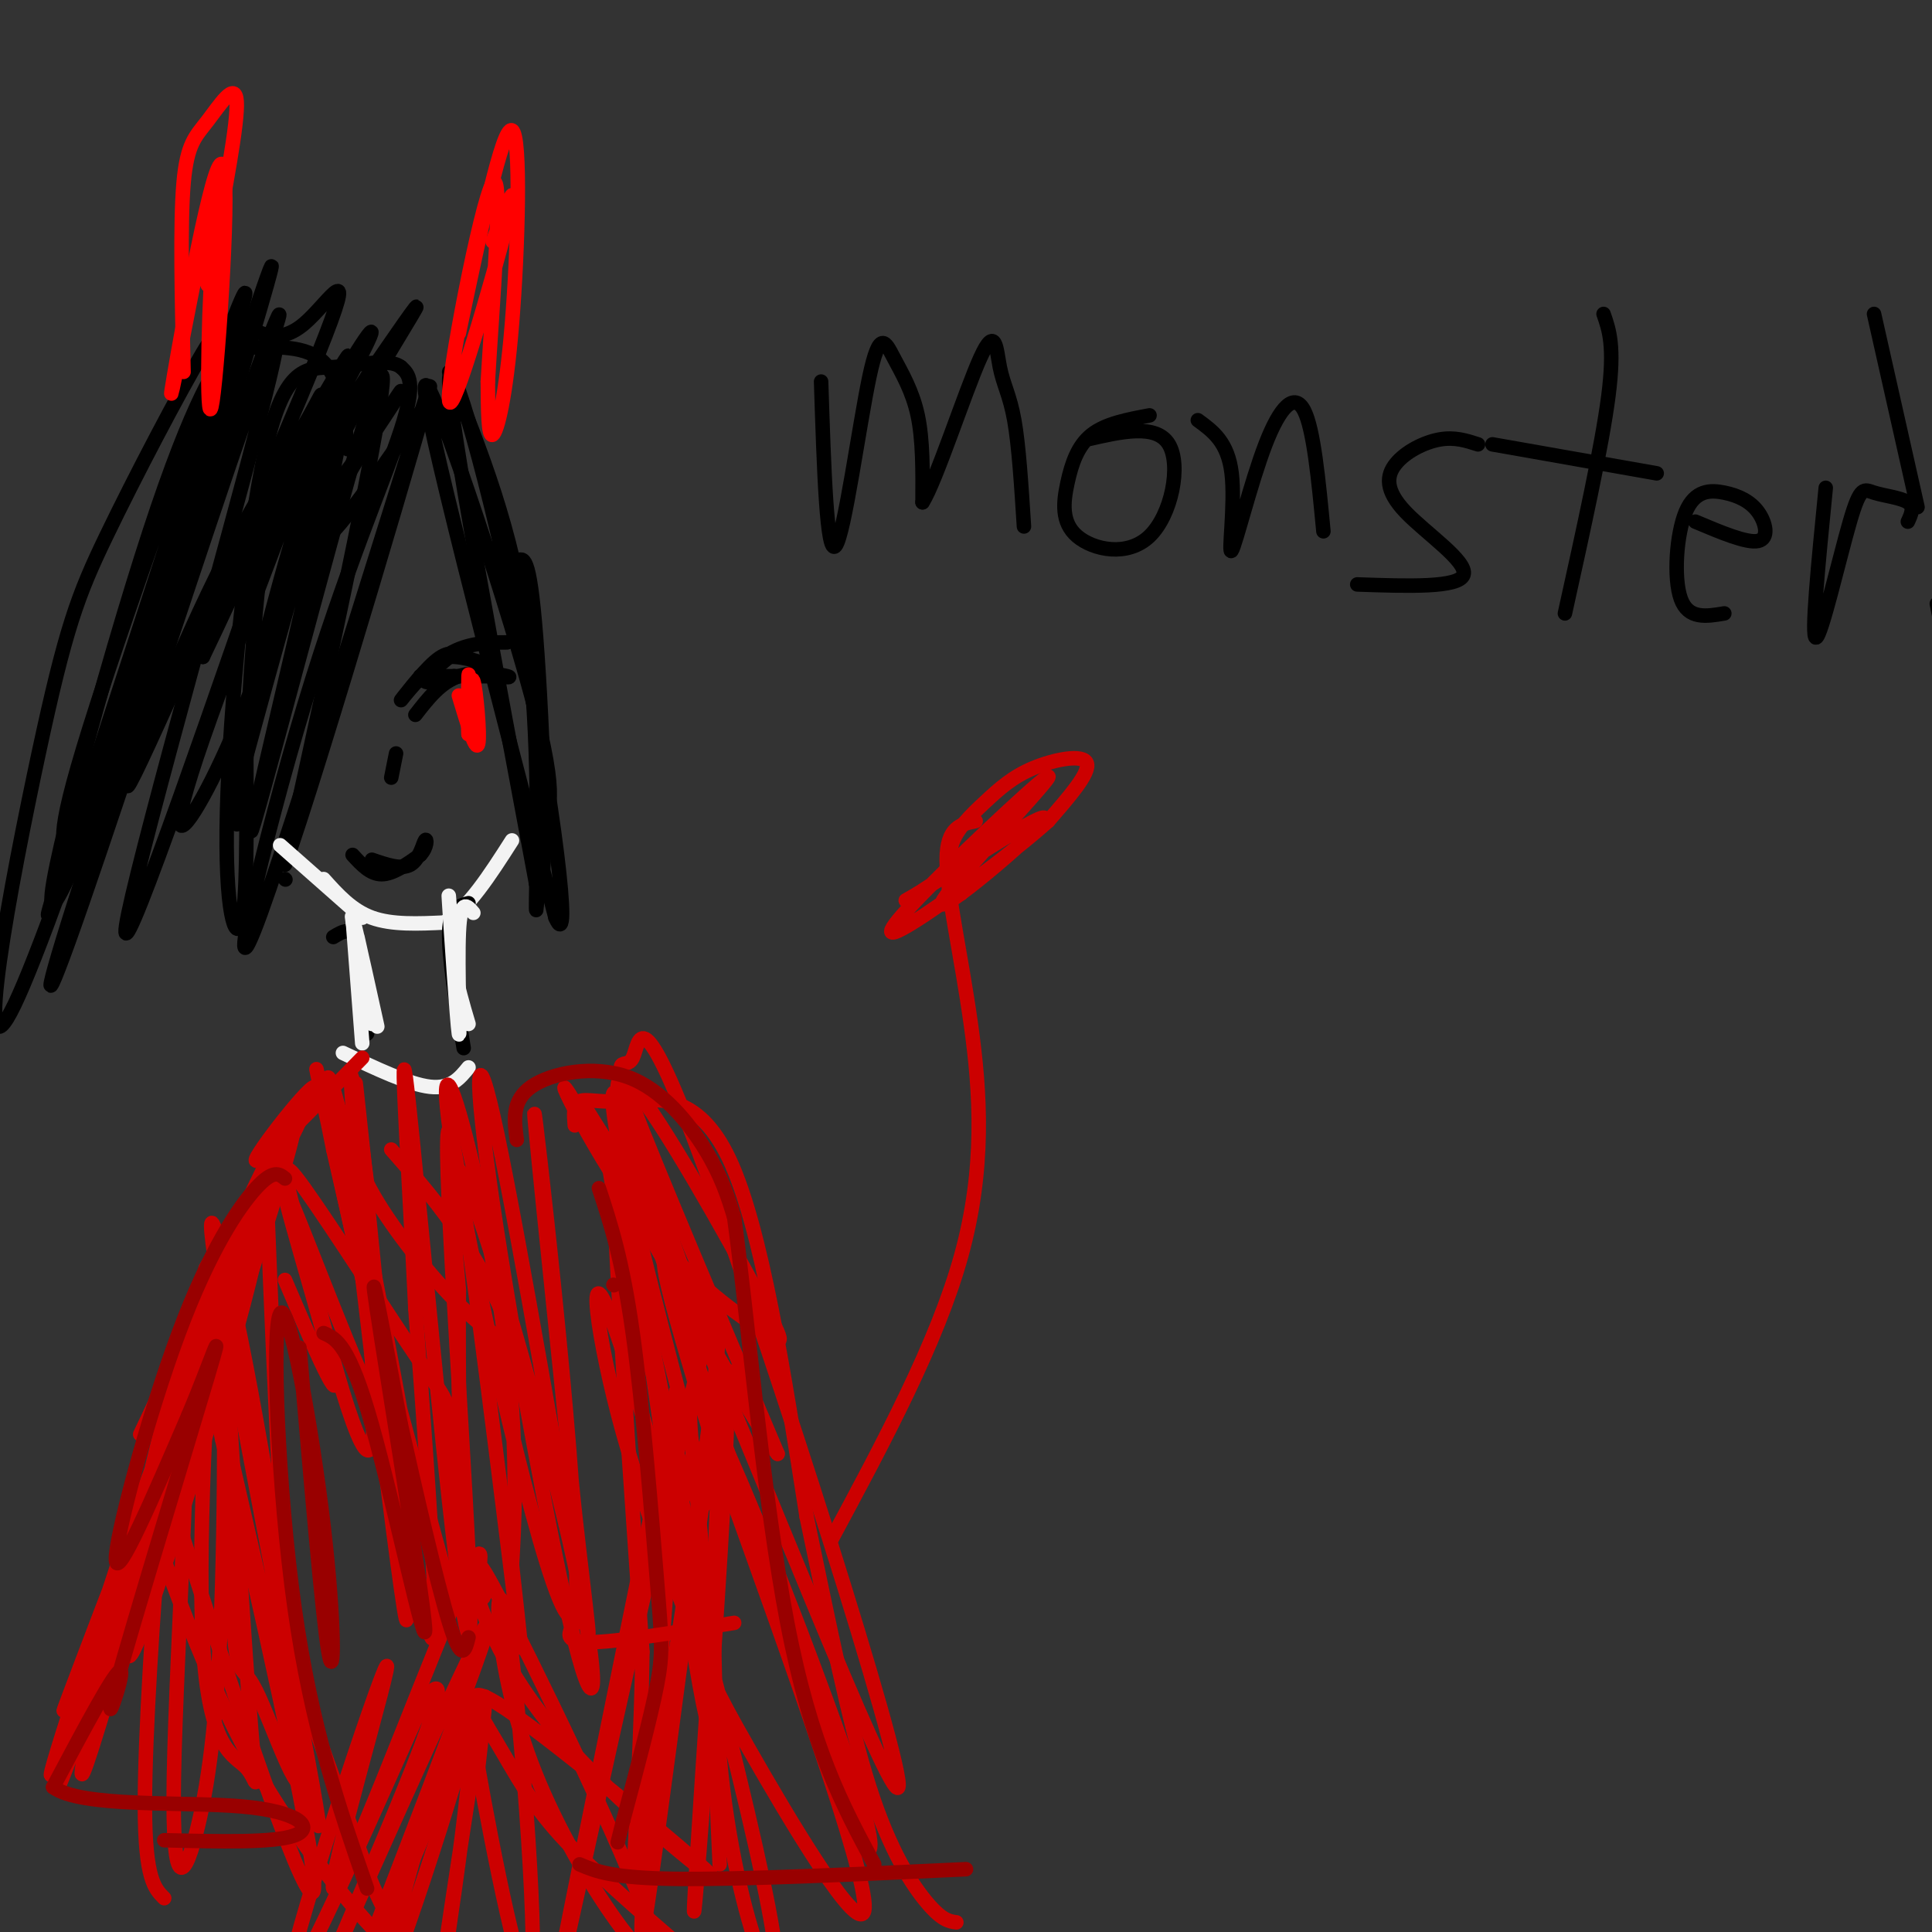 <svg viewBox='0 0 400 400' version='1.1' xmlns='http://www.w3.org/2000/svg' xmlns:xlink='http://www.w3.org/1999/xlink'><rect x="0" y="0" width="400" height="400" fill="#333333" stroke="none"/><g fill='none' stroke='rgb(0,0,0)' stroke-width='3' stroke-linecap='round' stroke-linejoin='round'><path d='M88,84c-7.641,11.088 -15.281,22.175 -19,26c-3.719,3.825 -3.515,0.387 1,-8c4.515,-8.387 13.342,-21.722 13,-21c-0.342,0.722 -9.855,15.503 -14,20c-4.145,4.497 -2.924,-1.289 2,-11c4.924,-9.711 13.550,-23.346 15,-26c1.450,-2.654 -4.275,5.673 -10,14'/><path d='M76,78c-7.130,10.844 -19.957,30.952 -20,30c-0.043,-0.952 12.696,-22.966 18,-33c5.304,-10.034 3.173,-8.089 -5,6c-8.173,14.089 -22.386,40.323 -20,36c2.386,-4.323 21.373,-39.202 23,-43c1.627,-3.798 -14.107,23.486 -22,39c-7.893,15.514 -7.947,19.257 -8,23'/><path d='M42,136c6.170,-12.658 25.595,-55.803 26,-54c0.405,1.803 -18.211,48.555 -26,71c-7.789,22.445 -4.753,20.582 0,12c4.753,-8.582 11.221,-23.882 17,-42c5.779,-18.118 10.869,-39.052 9,-35c-1.869,4.052 -10.695,33.091 -15,52c-4.305,18.909 -4.087,27.688 -4,30c0.087,2.312 0.044,-1.844 0,-6'/><path d='M49,164c6.209,-23.438 21.730,-79.035 21,-72c-0.730,7.035 -17.711,76.700 -18,80c-0.289,3.300 16.115,-59.765 23,-83c6.885,-23.235 4.253,-6.638 0,15c-4.253,21.638 -10.126,48.319 -16,75'/><path d='M59,179c6.504,-17.901 30.765,-100.153 30,-99c-0.765,1.153 -26.556,85.711 -35,109c-8.444,23.289 0.457,-14.691 9,-43c8.543,-28.309 16.726,-46.945 20,-57c3.274,-10.055 1.637,-11.527 0,-13'/><path d='M83,76c-2.463,-1.952 -8.621,-0.332 -14,0c-5.379,0.332 -9.978,-0.622 -14,17c-4.022,17.622 -7.468,53.821 -8,75c-0.532,21.179 1.848,27.337 3,23c1.152,-4.337 1.076,-19.168 1,-34'/><path d='M51,157c0.667,-14.726 1.833,-34.542 4,-47c2.167,-12.458 5.333,-17.560 8,-21c2.667,-3.440 4.833,-5.220 7,-7'/><path d='M93,77c6.556,16.356 13.111,32.711 16,54c2.889,21.289 2.111,47.511 2,55c-0.111,7.489 0.444,-3.756 1,-15'/><path d='M112,171c1.333,-3.310 4.167,-4.083 -2,-27c-6.167,-22.917 -21.333,-67.976 -22,-64c-0.667,3.976 13.167,56.988 27,110'/><path d='M115,190c3.702,8.583 -0.542,-24.958 -7,-57c-6.458,-32.042 -15.131,-62.583 -15,-54c0.131,8.583 9.065,56.292 18,104'/><path d='M111,183c2.976,5.476 1.417,-32.833 0,-51c-1.417,-18.167 -2.690,-16.190 -4,-16c-1.310,0.190 -2.655,-1.405 -4,-3'/><path d='M72,93c-0.750,-7.250 -1.500,-14.500 -5,-18c-3.500,-3.500 -9.750,-3.250 -16,-3'/><path d='M51,72c-2.858,-0.927 -2.003,-1.743 -4,1c-1.997,2.743 -6.845,9.046 -16,37c-9.155,27.954 -22.616,77.558 -20,77c2.616,-0.558 21.308,-51.279 40,-102'/><path d='M51,85c8.400,-22.604 9.401,-28.113 1,-5c-8.401,23.113 -26.205,74.847 -35,102c-8.795,27.153 -8.580,29.723 0,5c8.580,-24.723 25.527,-76.740 34,-101c8.473,-24.260 8.474,-20.762 0,11c-8.474,31.762 -25.421,91.789 -25,96c0.421,4.211 18.211,-47.395 36,-99'/><path d='M62,94c6.600,-17.825 5.099,-12.888 1,-6c-4.099,6.888 -10.797,15.727 -20,35c-9.203,19.273 -20.910,48.980 -15,37c5.910,-11.980 29.437,-65.649 38,-87c8.563,-21.351 2.161,-10.386 -3,-6c-5.161,4.386 -9.080,2.193 -13,0'/><path d='M50,67c-2.761,-0.597 -3.165,-2.090 -8,6c-4.835,8.090 -14.102,25.765 -20,38c-5.898,12.235 -8.426,19.032 -14,45c-5.574,25.968 -14.193,71.107 -5,52c9.193,-19.107 36.198,-102.459 47,-135c10.802,-32.541 5.401,-14.270 0,4'/><path d='M50,77c-11.904,34.657 -41.665,119.300 -40,112c1.665,-7.300 34.756,-106.542 40,-125c5.244,-18.458 -17.359,43.869 -28,76c-10.641,32.131 -9.321,34.065 -8,36'/><path d='M14,176c-1.333,6.000 -0.667,3.000 0,0'/><path d='M94,140c-2.917,0.833 -5.833,1.667 -6,1c-0.167,-0.667 2.417,-2.833 5,-5'/><path d='M93,136c3.044,-0.244 8.156,1.644 9,2c0.844,0.356 -2.578,-0.822 -6,-2'/><path d='M96,136c-1.761,-0.702 -3.163,-1.456 -6,1c-2.837,2.456 -7.110,8.123 -7,8c0.110,-0.123 4.603,-6.035 9,-9c4.397,-2.965 8.699,-2.982 13,-3'/><path d='M86,148c2.622,-3.378 5.244,-6.756 9,-8c3.756,-1.244 8.644,-0.356 10,0c1.356,0.356 -0.822,0.178 -3,0'/><path d='M102,140c-3.000,0.000 -9.000,0.000 -15,0'/><path d='M82,156c0.000,0.000 -1.000,5.000 -1,5'/><path d='M73,177c1.833,2.000 3.667,4.000 6,4c2.333,0.000 5.167,-2.000 8,-4'/><path d='M87,177c1.548,-1.607 1.417,-3.625 1,-3c-0.417,0.625 -1.119,3.893 -3,5c-1.881,1.107 -4.940,0.054 -8,-1'/><path d='M59,182c0.000,0.000 0.100,0.100 0.1,0.1'/></g>
<g fill='none' stroke='rgb(243,243,243)' stroke-width='3' stroke-linecap='round' stroke-linejoin='round'><path d='M58,175c0.000,0.000 17.000,15.000 17,15'/><path d='M67,182c2.917,3.250 5.833,6.500 10,8c4.167,1.500 9.583,1.250 15,1'/><path d='M92,191c4.833,-2.667 9.417,-9.833 14,-17'/></g>
<g fill='none' stroke='rgb(0,0,0)' stroke-width='3' stroke-linecap='round' stroke-linejoin='round'><path d='M69,194c1.917,-1.167 3.833,-2.333 5,1c1.167,3.333 1.583,11.167 2,19'/><path d='M97,187c-1.917,0.500 -3.833,1.000 -4,6c-0.167,5.000 1.417,14.500 3,24'/></g>
<g fill='none' stroke='rgb(243,243,243)' stroke-width='3' stroke-linecap='round' stroke-linejoin='round'><path d='M73,190c0.000,0.000 2.000,26.000 2,26'/><path d='M98,189c-1.333,-1.565 -2.667,-3.131 -3,4c-0.333,7.131 0.333,22.958 0,21c-0.333,-1.958 -1.667,-21.702 -2,-27c-0.333,-5.298 0.333,3.851 1,13'/><path d='M94,200c0.667,4.167 1.833,8.083 3,12'/><path d='M74,194c2.333,10.533 4.667,21.067 4,18c-0.667,-3.067 -4.333,-19.733 -5,-22c-0.667,-2.267 1.667,9.867 4,22'/><path d='M71,218c6.833,3.250 13.667,6.500 18,7c4.333,0.500 6.167,-1.750 8,-4'/></g>
<g fill='none' stroke='rgb(204,0,0)' stroke-width='3' stroke-linecap='round' stroke-linejoin='round'><path d='M75,219c-11.429,11.720 -22.857,23.440 -22,21c0.857,-2.440 14.000,-19.042 12,-14c-2.000,5.042 -19.143,31.726 -22,36c-2.857,4.274 8.571,-13.863 20,-32'/><path d='M63,230c-2.773,6.494 -19.705,38.727 -28,55c-8.295,16.273 -7.952,16.584 1,-3c8.952,-19.584 26.513,-59.064 25,-49c-1.513,10.064 -22.100,69.671 -23,71c-0.900,1.329 17.886,-55.620 19,-62c1.114,-6.380 -15.443,37.810 -32,82'/><path d='M25,324c-9.317,23.915 -16.611,42.703 -8,20c8.611,-22.703 33.127,-86.898 36,-88c2.873,-1.102 -15.896,60.890 -23,80c-7.104,19.110 -2.543,-4.661 6,-33c8.543,-28.339 21.069,-61.245 15,-44c-6.069,17.245 -30.734,84.641 -38,103c-7.266,18.359 2.867,-12.321 13,-43'/><path d='M26,319c10.073,-28.078 28.754,-76.772 23,-57c-5.754,19.772 -35.944,108.011 -37,108c-1.056,-0.011 27.024,-88.272 30,-93c2.976,-4.728 -19.150,74.078 -24,88c-4.850,13.922 7.575,-37.039 20,-88'/><path d='M38,277c2.417,5.916 -1.540,64.705 -2,91c-0.460,26.295 2.578,20.095 5,10c2.422,-10.095 4.229,-24.084 5,-50c0.771,-25.916 0.505,-63.759 -1,-60c-1.505,3.759 -4.249,49.121 -3,72c1.249,22.879 6.490,23.275 9,26c2.510,2.725 2.289,7.779 1,-8c-1.289,-15.779 -3.644,-52.389 -6,-89'/><path d='M46,269c-0.578,-0.314 0.978,43.403 2,62c1.022,18.597 1.510,12.076 5,19c3.490,6.924 9.983,27.293 10,16c0.017,-11.293 -6.440,-54.247 -12,-83c-5.560,-28.753 -10.222,-43.305 -5,-13c5.222,30.305 20.329,105.467 20,108c-0.329,2.533 -16.094,-67.562 -22,-93c-5.906,-25.438 -1.953,-6.219 2,13'/><path d='M46,298c5.879,26.282 19.575,85.487 19,93c-0.575,7.513 -15.422,-36.667 -23,-60c-7.578,-23.333 -7.886,-25.821 -9,-13c-1.114,12.821 -3.032,40.949 -3,56c0.032,15.051 2.016,17.026 4,19'/><path d='M59,265c6.012,14.054 12.024,28.107 10,19c-2.024,-9.107 -12.083,-41.375 -10,-38c2.083,3.375 16.310,42.393 20,47c3.690,4.607 -3.155,-25.196 -10,-55'/><path d='M69,238c-3.015,-15.245 -5.551,-25.857 -1,-5c4.551,20.857 16.189,73.182 17,73c0.811,-0.182 -9.205,-52.872 -14,-73c-4.795,-20.128 -4.368,-7.694 2,20c6.368,27.694 18.676,70.648 20,76c1.324,5.352 -8.336,-26.900 -13,-47c-4.664,-20.100 -4.332,-28.050 -4,-36'/><path d='M76,246c-1.656,-15.368 -3.797,-35.789 -1,-8c2.797,27.789 10.533,103.789 9,97c-1.533,-6.789 -12.336,-96.366 -12,-100c0.336,-3.634 11.810,78.676 16,99c4.190,20.324 1.095,-21.338 -2,-63'/><path d='M86,271c-1.211,-25.290 -3.239,-57.014 -2,-48c1.239,9.014 5.746,58.766 9,88c3.254,29.234 5.254,37.949 4,11c-1.254,-26.949 -5.761,-89.563 -4,-88c1.761,1.563 9.789,67.304 13,93c3.211,25.696 1.606,11.348 0,-3'/><path d='M106,324c0.404,-6.820 1.413,-22.368 -1,-43c-2.413,-20.632 -8.249,-46.346 -11,-54c-2.751,-7.654 -2.418,2.753 4,34c6.418,31.247 18.920,83.336 21,72c2.080,-11.336 -6.263,-86.096 -8,-100c-1.737,-13.904 3.131,33.048 8,80'/><path d='M119,313c2.412,21.543 4.442,35.399 1,16c-3.442,-19.399 -12.358,-72.054 -17,-94c-4.642,-21.946 -5.012,-13.185 -1,14c4.012,27.185 12.405,72.792 17,91c4.595,18.208 5.391,9.018 0,-16c-5.391,-25.018 -16.969,-65.862 -22,-78c-5.031,-12.138 -3.516,4.431 -2,21'/><path d='M95,267c-0.186,15.697 0.350,44.439 0,50c-0.350,5.561 -1.585,-12.061 -2,-20c-0.415,-7.939 -0.010,-6.197 -6,-15c-5.990,-8.803 -18.376,-28.152 -24,-36c-5.624,-7.848 -4.487,-4.196 0,13c4.487,17.196 12.323,47.938 14,40c1.677,-7.938 -2.807,-54.554 -4,-70c-1.193,-15.446 0.903,0.277 3,16'/><path d='M76,245c3.491,6.957 10.719,16.349 17,23c6.281,6.651 11.614,10.560 12,8c0.386,-2.560 -4.175,-11.589 -9,-19c-4.825,-7.411 -9.912,-13.206 -15,-19'/><path d='M119,233c-0.179,-2.196 -0.357,-4.393 1,-5c1.357,-0.607 4.250,0.375 10,0c5.750,-0.375 14.357,-2.107 21,12c6.643,14.107 11.321,44.054 16,74'/><path d='M167,314c4.774,22.738 8.708,42.583 13,56c4.292,13.417 8.940,20.405 12,24c3.060,3.595 4.530,3.798 6,4'/><path d='M121,229c8.748,13.907 17.496,27.815 22,37c4.504,9.185 4.764,13.648 1,4c-3.764,-9.648 -11.552,-33.405 -15,-41c-3.448,-7.595 -2.557,0.973 1,17c3.557,16.027 9.778,39.514 16,63'/><path d='M146,309c0.803,8.184 -5.189,-2.854 -11,-25c-5.811,-22.146 -11.441,-55.398 -9,-47c2.441,8.398 12.953,58.447 18,90c5.047,31.553 4.628,44.610 0,17c-4.628,-27.610 -13.465,-95.889 -16,-103c-2.535,-7.111 1.233,46.944 5,101'/><path d='M133,342c-0.435,32.754 -4.024,64.140 1,36c5.024,-28.140 18.660,-115.807 14,-106c-4.660,9.807 -27.617,117.088 -32,136c-4.383,18.912 9.809,-50.544 24,-120'/><path d='M140,288c0.979,15.841 -8.573,115.442 -7,112c1.573,-3.442 14.270,-109.927 17,-115c2.730,-5.073 -4.506,91.265 -6,108c-1.494,16.735 2.753,-46.132 7,-109'/><path d='M151,284c-0.520,-2.885 -5.319,44.403 -2,80c3.319,35.597 14.756,59.501 11,36c-3.756,-23.501 -22.707,-94.409 -31,-120c-8.293,-25.591 -5.929,-5.866 -1,13c4.929,18.866 12.424,36.871 16,46c3.576,9.129 3.232,9.381 11,23c7.768,13.619 23.648,40.605 24,33c0.352,-7.605 -14.824,-49.803 -30,-92'/><path d='M149,303c-9.202,-29.475 -17.206,-57.162 -6,-32c11.206,25.162 41.621,103.173 43,99c1.379,-4.173 -26.280,-90.531 -40,-128c-13.720,-37.469 -13.502,-26.049 -15,-23c-1.498,3.049 -4.714,-2.272 0,10c4.714,12.272 17.357,42.136 30,72'/><path d='M161,301c-4.997,-5.850 -32.488,-56.475 -41,-71c-8.512,-14.525 1.957,7.050 12,21c10.043,13.950 19.661,20.277 25,24c5.339,3.723 6.400,4.843 0,-7c-6.400,-11.843 -20.262,-36.650 -26,-43c-5.738,-6.350 -3.354,5.757 5,32c8.354,26.243 22.677,66.621 37,107'/><path d='M173,364c6.806,20.659 5.321,18.806 6,19c0.679,0.194 3.522,2.433 -3,-17c-6.522,-19.433 -22.410,-60.540 -29,-73c-6.590,-12.460 -3.883,3.726 -2,24c1.883,20.274 2.941,44.637 4,69'/><path d='M55,242c1.289,32.222 2.578,64.444 4,83c1.422,18.556 2.978,23.444 6,32c3.022,8.556 7.511,20.778 12,33'/><path d='M77,390c4.357,9.714 9.250,17.500 5,14c-4.250,-3.500 -17.643,-18.286 -28,-36c-10.357,-17.714 -17.679,-38.357 -25,-59'/><path d='M98,331c1.675,-8.238 3.349,-16.475 -4,1c-7.349,17.475 -23.722,60.663 -25,59c-1.278,-1.663 12.541,-48.179 11,-46c-1.541,2.179 -18.440,53.051 -20,63c-1.560,9.949 12.220,-21.026 26,-52'/><path d='M86,356c3.653,-7.876 -0.215,-1.566 1,-3c1.215,-1.434 7.513,-10.614 0,9c-7.513,19.614 -28.839,68.020 -24,57c4.839,-11.020 35.841,-81.467 38,-83c2.159,-1.533 -24.526,65.848 -30,81c-5.474,15.152 10.263,-21.924 26,-59'/><path d='M97,358c-1.279,7.874 -17.475,57.060 -18,54c-0.525,-3.060 14.622,-58.367 18,-59c3.378,-0.633 -5.014,53.406 -6,59c-0.986,5.594 5.432,-37.259 8,-53c2.568,-15.741 1.284,-4.371 0,7'/><path d='M99,366c2.730,15.478 9.554,50.672 11,43c1.446,-7.672 -2.487,-58.210 -5,-73c-2.513,-14.790 -3.607,6.167 5,29c8.607,22.833 26.915,47.543 26,39c-0.915,-8.543 -21.054,-50.338 -30,-68c-8.946,-17.662 -6.699,-11.189 -6,-8c0.699,3.189 -0.151,3.095 -1,3'/><path d='M99,331c1.723,5.341 6.532,17.192 19,31c12.468,13.808 32.595,29.573 29,26c-3.595,-3.573 -30.912,-26.483 -42,-34c-11.088,-7.517 -5.947,0.361 -2,7c3.947,6.639 6.699,12.040 13,19c6.301,6.960 16.150,15.480 26,24'/></g>
<g fill='none' stroke='rgb(153,0,0)' stroke-width='3' stroke-linecap='round' stroke-linejoin='round'><path d='M59,244c-1.202,-0.970 -2.405,-1.940 -6,2c-3.595,3.940 -9.583,12.792 -16,30c-6.417,17.208 -13.262,42.774 -13,47c0.262,4.226 7.631,-12.887 15,-30'/><path d='M39,293c4.439,-10.456 8.035,-21.596 4,-8c-4.035,13.596 -15.702,51.930 -19,64c-3.298,12.070 1.772,-2.123 1,-3c-0.772,-0.877 -7.386,11.561 -14,24'/><path d='M11,370c5.679,4.274 26.875,2.958 39,4c12.125,1.042 15.179,4.440 11,6c-4.179,1.560 -15.589,1.280 -27,1'/><path d='M62,279c2.376,27.844 4.753,55.687 6,63c1.247,7.313 1.365,-5.906 -1,-26c-2.365,-20.094 -7.214,-47.064 -9,-44c-1.786,3.064 -0.510,36.161 3,61c3.510,24.839 9.255,41.419 15,58'/><path d='M127,266c0.000,0.000 0.100,0.100 0.1,0.1'/><path d='M124,246c2.435,7.399 4.869,14.798 7,30c2.131,15.202 3.958,38.208 5,51c1.042,12.792 1.298,15.369 0,22c-1.298,6.631 -4.149,17.315 -7,28'/><path d='M129,377c-1.333,5.333 -1.167,4.667 -1,4'/><path d='M120,386c3.333,1.417 6.667,2.833 20,3c13.333,0.167 36.667,-0.917 60,-2'/><path d='M107,236c-0.554,-4.060 -1.107,-8.119 3,-11c4.107,-2.881 12.875,-4.583 20,-2c7.125,2.583 12.607,9.452 16,15c3.393,5.548 4.696,9.774 6,14'/><path d='M152,252c2.578,18.622 6.022,58.178 11,84c4.978,25.822 11.489,37.911 18,50'/><path d='M67,276c2.655,1.173 5.310,2.345 10,19c4.690,16.655 11.417,48.792 11,42c-0.417,-6.792 -7.976,-52.512 -10,-66c-2.024,-13.488 1.488,5.256 5,24'/><path d='M83,295c2.822,12.711 7.378,32.489 10,41c2.622,8.511 3.311,5.756 4,3'/></g>
<g fill='none' stroke='rgb(255,0,0)' stroke-width='3' stroke-linecap='round' stroke-linejoin='round'><path d='M95,144c1.778,5.911 3.556,11.822 4,10c0.444,-1.822 -0.444,-11.378 -1,-13c-0.556,-1.622 -0.778,4.689 -1,11'/><path d='M97,152c-0.156,-1.356 -0.044,-10.244 0,-12c0.044,-1.756 0.022,3.622 0,9'/><path d='M38,77c-0.357,-15.321 -0.714,-30.643 0,-39c0.714,-8.357 2.500,-9.750 5,-13c2.500,-3.250 5.714,-8.357 6,-4c0.286,4.357 -2.357,18.179 -5,32'/><path d='M44,53c-1.067,15.477 -1.234,38.169 0,30c1.234,-8.169 3.871,-47.199 2,-49c-1.871,-1.801 -8.249,33.628 -10,44c-1.751,10.372 1.124,-4.314 4,-19'/><path d='M40,59c2.089,-9.622 5.311,-24.178 6,-25c0.689,-0.822 -1.156,12.089 -3,25'/><path d='M95,69c4.536,-21.524 9.071,-43.048 11,-42c1.929,1.048 1.250,24.667 0,40c-1.250,15.333 -3.071,22.381 -4,23c-0.929,0.619 -0.964,-5.190 -1,-11'/><path d='M101,79c0.818,-14.317 3.364,-44.611 1,-41c-2.364,3.611 -9.636,41.126 -9,45c0.636,3.874 9.182,-25.893 12,-37c2.818,-11.107 -0.091,-3.553 -3,4'/></g>
<g fill='none' stroke='rgb(204,0,0)' stroke-width='3' stroke-linecap='round' stroke-linejoin='round'><path d='M119,336c-1.250,2.000 -2.500,4.000 3,4c5.500,0.000 17.750,-2.000 30,-4'/><path d='M172,319c11.000,-20.470 22.000,-40.940 27,-59c5.000,-18.060 4.000,-33.708 2,-48c-2.000,-14.292 -5.000,-27.226 -5,-34c0.000,-6.774 3.000,-7.387 6,-8'/><path d='M199,185c-1.435,-3.392 -2.871,-6.785 -2,-10c0.871,-3.215 4.048,-6.254 7,-9c2.952,-2.746 5.679,-5.201 10,-7c4.321,-1.799 10.234,-2.943 11,-1c0.766,1.943 -3.617,6.971 -8,12'/><path d='M217,170c-7.229,6.528 -21.303,16.847 -28,21c-6.697,4.153 -6.018,2.141 3,-7c9.018,-9.141 26.376,-25.409 25,-23c-1.376,2.409 -21.486,23.495 -22,26c-0.514,2.505 18.567,-13.570 21,-17c2.433,-3.430 -11.784,5.785 -26,15'/><path d='M190,185c-4.333,2.500 -2.167,1.250 0,0'/></g>
<g fill='none' stroke='rgb(0,0,0)' stroke-width='3' stroke-linecap='round' stroke-linejoin='round'><path d='M170,79c0.589,18.145 1.177,36.290 3,34c1.823,-2.290 4.880,-25.016 7,-35c2.120,-9.984 3.301,-7.226 5,-4c1.699,3.226 3.914,6.922 5,12c1.086,5.078 1.043,11.539 1,18'/><path d='M191,104c2.671,-4.026 8.850,-23.089 12,-30c3.150,-6.911 3.271,-1.668 4,2c0.729,3.668 2.065,5.762 3,11c0.935,5.238 1.467,13.619 2,22'/><path d='M238,86c-4.551,0.852 -9.102,1.703 -12,4c-2.898,2.297 -4.144,6.038 -5,10c-0.856,3.962 -1.322,8.144 2,11c3.322,2.856 10.433,4.384 15,0c4.567,-4.384 6.591,-14.681 4,-19c-2.591,-4.319 -9.795,-2.659 -17,-1'/><path d='M248,87c3.113,2.266 6.226,4.533 7,11c0.774,6.467 -0.793,17.136 0,16c0.793,-1.136 3.944,-14.075 7,-22c3.056,-7.925 6.016,-10.836 8,-7c1.984,3.836 2.992,14.418 4,25'/><path d='M306,92c-2.432,-0.786 -4.864,-1.573 -8,-1c-3.136,0.573 -6.974,2.504 -9,5c-2.026,2.496 -2.238,5.557 2,10c4.238,4.443 12.925,10.270 12,13c-0.925,2.730 -11.463,2.365 -22,2'/><path d='M332,65c1.167,3.333 2.333,6.667 1,17c-1.333,10.333 -5.167,27.667 -9,45'/><path d='M309,92c0.000,0.000 34.000,6.000 34,6'/><path d='M351,108c5.341,2.253 10.682,4.507 13,4c2.318,-0.507 1.613,-3.774 0,-6c-1.613,-2.226 -4.133,-3.411 -7,-4c-2.867,-0.589 -6.079,-0.582 -8,4c-1.921,4.582 -2.549,13.738 -1,18c1.549,4.262 5.274,3.631 9,3'/><path d='M378,101c-1.542,15.628 -3.085,31.257 -2,31c1.085,-0.257 4.796,-16.399 7,-24c2.204,-7.601 2.901,-6.662 5,-6c2.099,0.662 5.600,1.046 7,2c1.400,0.954 0.700,2.477 0,4'/><path d='M388,65c0.000,0.000 9.000,40.000 9,40'/><path d='M402,130c0.000,0.000 -1.000,-5.000 -1,-5'/></g>
</svg>